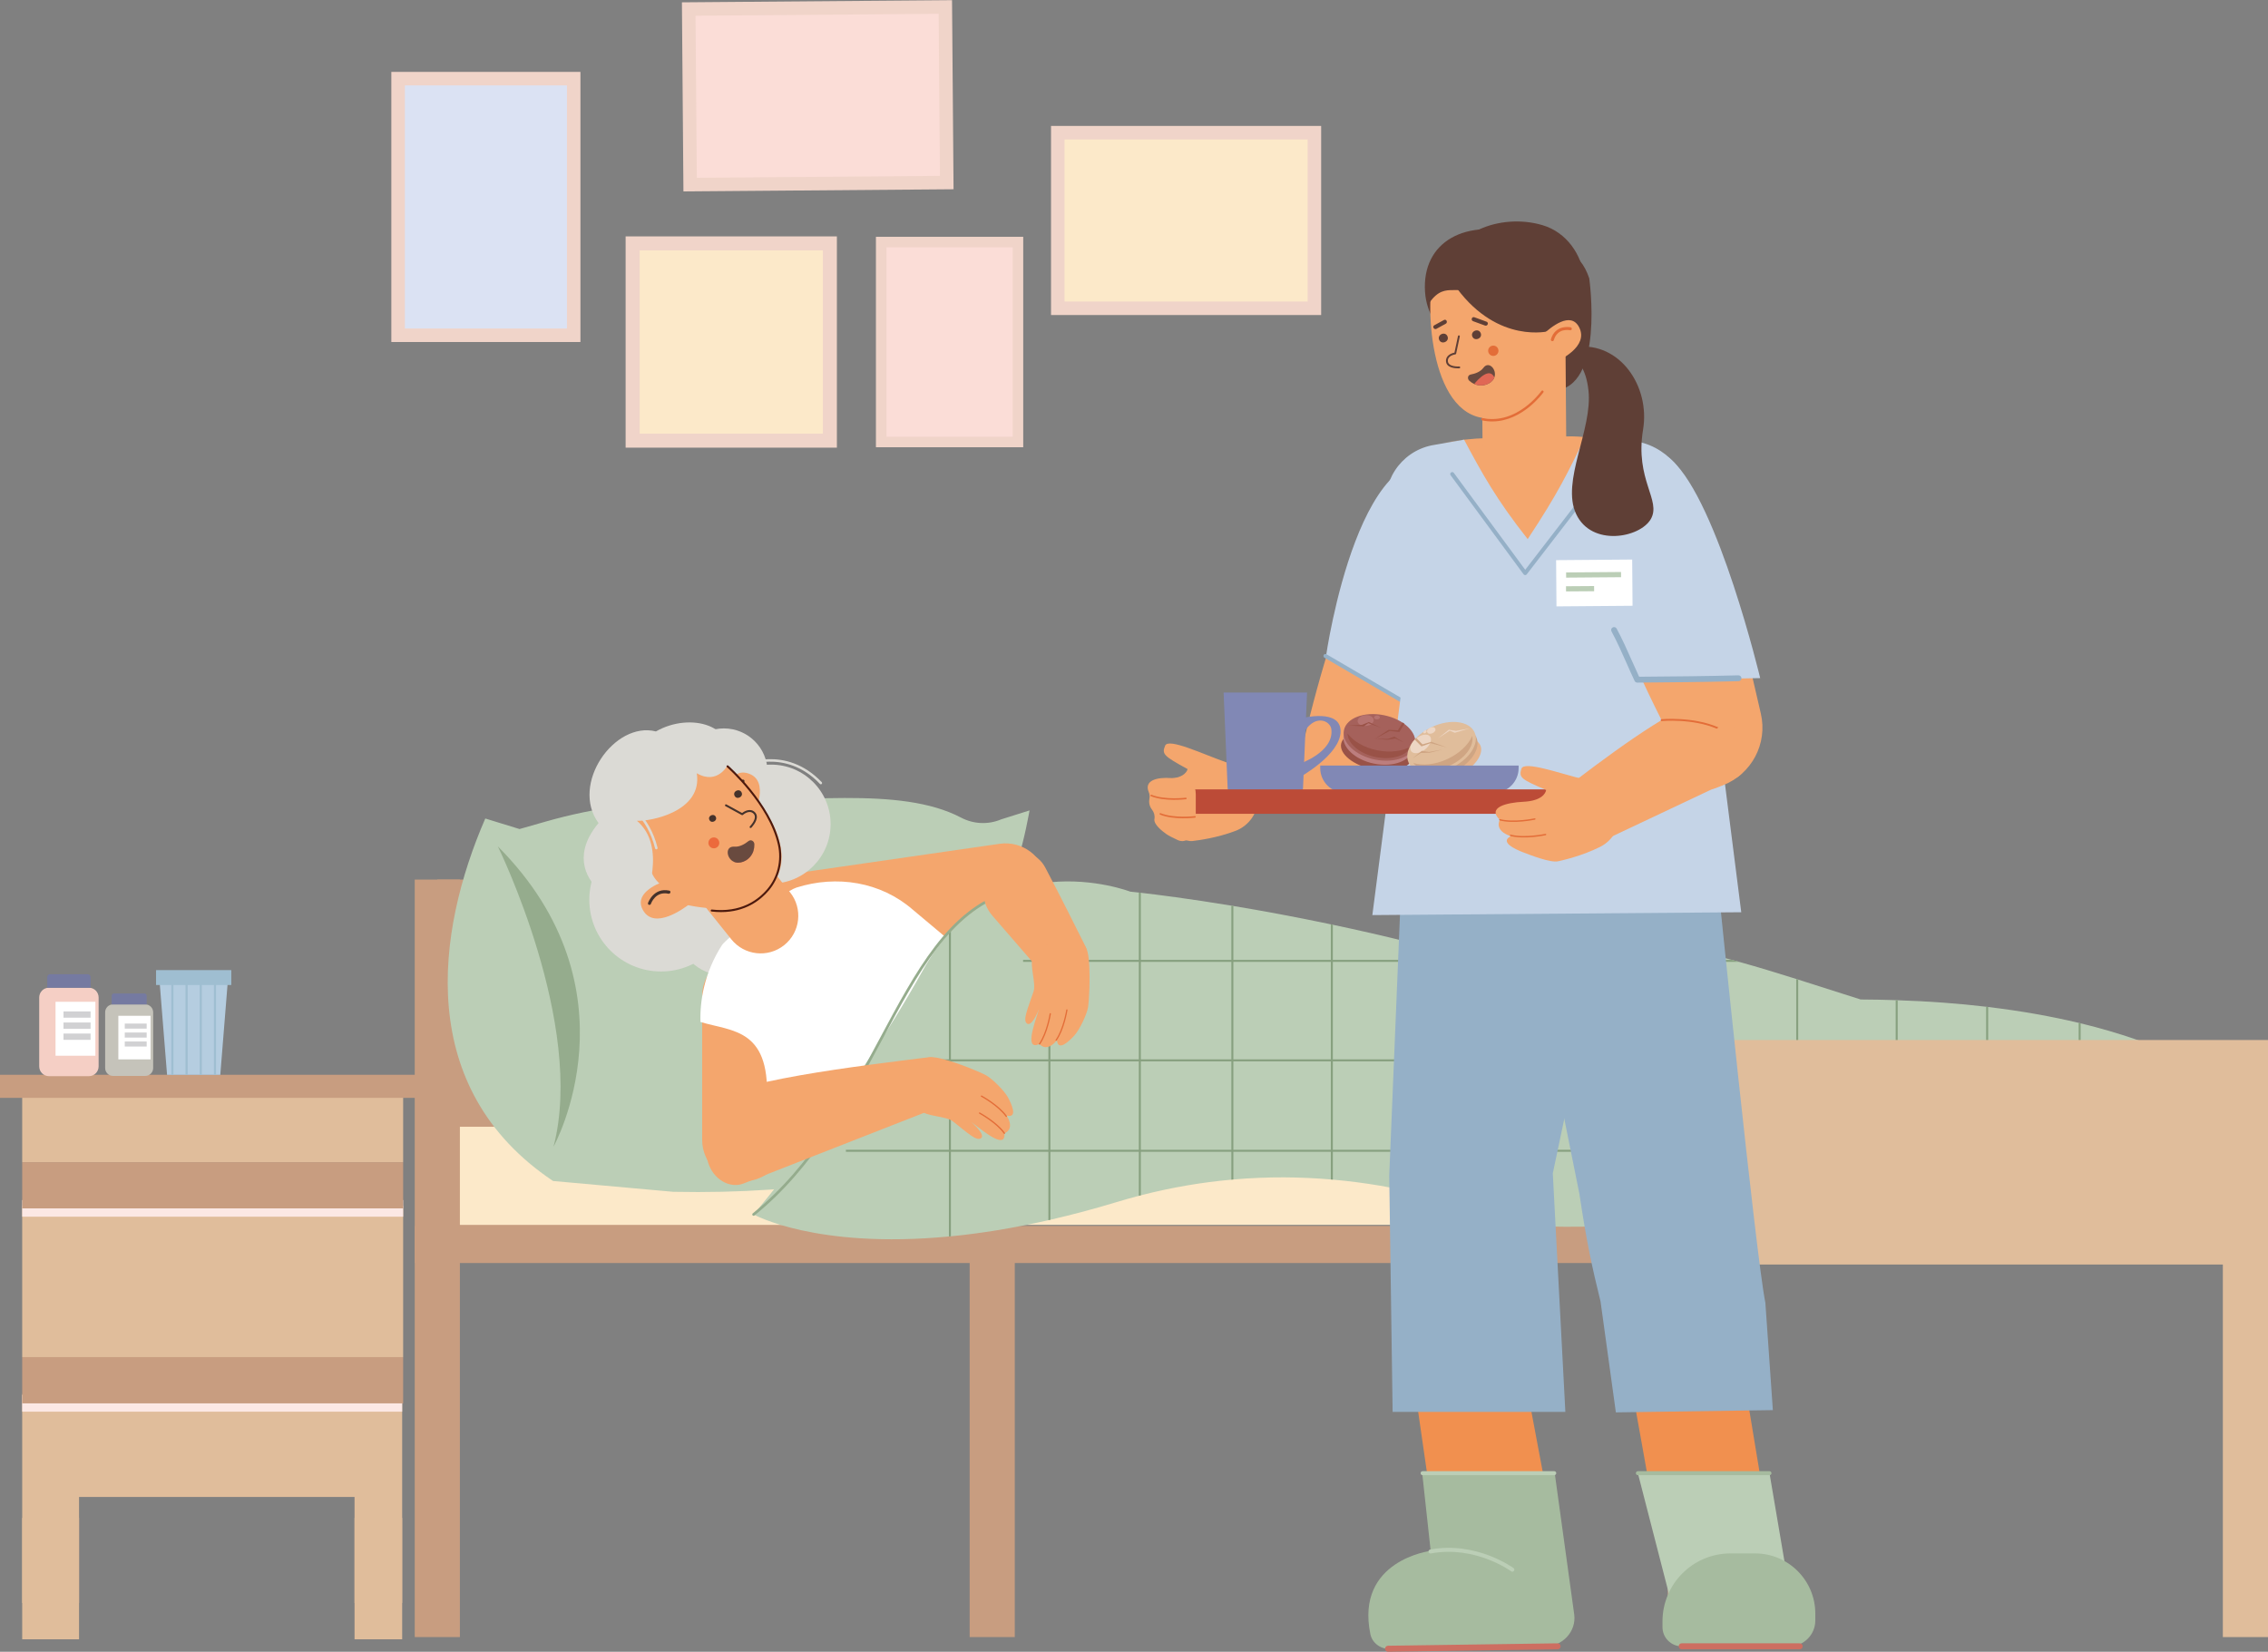 <?xml version="1.0" encoding="utf-8"?>
<!-- Generator: Adobe Illustrator 16.0.0, SVG Export Plug-In . SVG Version: 6.00 Build 0)  -->
<!DOCTYPE svg PUBLIC "-//W3C//DTD SVG 1.1//EN" "http://www.w3.org/Graphics/SVG/1.1/DTD/svg11.dtd">
<svg version="1.1" id="圖層_1" xmlns="http://www.w3.org/2000/svg" xmlns:xlink="http://www.w3.org/1999/xlink" x="0px" y="0px"
	 width="156.036px" height="113.638px" viewBox="0 0 156.036 113.638" enable-background="new 0 0 156.036 113.638"
	 xml:space="preserve">
<rect x="0" y="0" width="156.036" height="113.638" fill="#808080" stroke="none"/>
<g>
	<g>
		<g>
			<rect x="43.042" y="16.263" fill="#F0D4C9" width="14.535" height="14.535"/>
			<rect x="44.006" y="17.228" fill="#FCE9C9" width="12.606" height="12.606"/>
		</g>
		<g>
			<rect x="72.31" y="8.664" fill="#F0D4C9" width="18.584" height="13.01"/>
			<rect x="73.239" y="9.594" fill="#FCE9C9" width="16.725" height="11.151"/>
		</g>
		<g>
			<rect x="26.924" y="4.946" fill="#F0D4C9" width="13.009" height="18.584"/>
			<rect x="27.854" y="5.876" fill="#DBE2F3" width="11.15" height="16.725"/>
		</g>
		<g>
			<rect x="60.263" y="16.292" fill="#F0D4C9" width="10.134" height="14.478"/>
			<rect x="60.987" y="17.016" fill="#FBDDD7" width="8.686" height="13.029"/>
		</g>
		<g>
			
				<rect x="46.972" y="0.072" transform="matrix(-1 0.008 -0.008 -1 112.576 12.717)" fill="#F0D4C9" width="18.584" height="13.009"/>
			
				<rect x="47.901" y="1.001" transform="matrix(-1 0.008 -0.008 -1 112.576 12.717)" fill="#FBDDD7" width="16.726" height="11.15"/>
		</g>
	</g>
	<g>
		<g>
			<rect x="1.527" y="74.146" fill="#E0BD9B" width="26.209" height="5.813"/>
			<rect x="1.527" y="82.946" fill="#E0BD9B" width="26.209" height="10.424"/>
			<rect x="1.527" y="82.564" fill="#FCE8E4" width="26.209" height="1.144"/>
			<polygon fill="#E0BD9B" points="1.527,95.913 1.527,110.28 5.439,110.28 5.439,102.99 24.392,102.99 24.392,110.28 
				27.669,110.28 27.669,95.913 			"/>
			<rect x="24.392" y="104.433" fill="#E0BD9B" width="3.277" height="8.35"/>
			<rect x="1.527" y="104.433" fill="#E0BD9B" width="3.912" height="8.35"/>
			<rect x="1.527" y="79.958" fill="#C89D80" width="26.209" height="3.178"/>
			<rect y="73.944" fill="#C89D80" width="29.293" height="1.589"/>
			<rect x="1.527" y="95.978" fill="#FCE8E4" width="26.142" height="1.145"/>
			<rect x="1.527" y="93.37" fill="#C89D80" width="26.209" height="3.18"/>
		</g>
		<g>
			<g>
				<g>
					<path fill="#F5CFC5" d="M6.113,74.04H3.37c-0.371,0-0.672-0.302-0.672-0.673v-4.74c0-0.372,0.301-0.674,0.672-0.674h2.743
						c0.371,0,0.672,0.302,0.672,0.674v4.74C6.785,73.738,6.484,74.04,6.113,74.04z"/>
				</g>
				<g>
					<path fill="#757AA1" d="M6.232,67.957H3.251v-0.734c0-0.109,0.089-0.198,0.199-0.198h2.583c0.11,0,0.199,0.089,0.199,0.198
						V67.957z"/>
				</g>
				<g>
					<rect x="3.821" y="68.923" fill="#FFFFFF" width="2.742" height="3.71"/>
				</g>
				<g>
					<rect x="4.367" y="69.585" fill="#D1D1D3" width="1.865" height="0.431"/>
				</g>
				<g>
					<rect x="4.367" y="70.347" fill="#D1D1D3" width="1.865" height="0.432"/>
				</g>
				<g>
					<rect x="4.367" y="71.108" fill="#D1D1D3" width="1.865" height="0.432"/>
				</g>
			</g>
			<g>
				<path fill="#C5C3BA" d="M9.995,74.023H7.777c-0.3,0-0.543-0.243-0.543-0.544v-3.834c0-0.301,0.243-0.544,0.543-0.544h2.218
					c0.3,0,0.543,0.243,0.543,0.544v3.834C10.539,73.78,10.295,74.023,9.995,74.023z"/>
				<path fill="#757AA1" d="M10.091,69.104h-2.41v-0.594c0-0.088,0.072-0.16,0.161-0.16H9.93c0.089,0,0.161,0.072,0.161,0.16V69.104
					z"/>
				<rect x="8.142" y="69.886" fill="#FFFFFF" width="2.217" height="2.999"/>
				<rect x="8.583" y="70.421" fill="#D1D1D3" width="1.508" height="0.349"/>
				<rect x="8.583" y="71.036" fill="#D1D1D3" width="1.508" height="0.349"/>
				<rect x="8.583" y="71.653" fill="#D1D1D3" width="1.508" height="0.348"/>
			</g>
			<g>
				<g>
					<polygon fill="#B5CDE0" points="15.156,73.95 11.494,73.95 10.957,67.257 15.693,67.257 					"/>
				</g>
				<g>
					<g>
						<rect x="11.787" y="67.598" fill="#9FBED1" width="0.146" height="6.353"/>
					</g>
					<g>
						<rect x="12.763" y="67.598" fill="#9FBED1" width="0.147" height="6.353"/>
					</g>
					<g>
						<rect x="13.739" y="67.598" fill="#9FBED1" width="0.147" height="6.353"/>
					</g>
					<g>
						<rect x="14.716" y="67.598" fill="#9FBED1" width="0.147" height="6.353"/>
					</g>
				</g>
				<g>
					<rect x="10.737" y="66.743" fill="#9FBED1" width="5.176" height="1.025"/>
				</g>
			</g>
		</g>
	</g>
	<g>
		<g>
			<rect x="28.534" y="84.342" fill="#C89D80" width="125.936" height="2.554"/>
			<g>
				<g>
					<rect x="28.534" y="60.514" fill="#C89D80" width="3.105" height="52.116"/>
					<rect x="66.711" y="60.514" fill="#C89D80" width="3.105" height="52.116"/>
				</g>
				<rect x="30.087" y="60.514" fill="#C89D80" width="38.176" height="25.557"/>
			</g>
			<rect x="31.64" y="77.521" fill="#FCE9C9" width="88.881" height="6.751"/>
		</g>
		<g>
			<g>
				<path fill="#BBCEB6" d="M69.891,78.187L69.891,78.187c-6.489,2.59-14.384,4-23.58,3.808l-8.261-0.743
					c-9.517-6.38-8.052-17.142-4.663-24.939l2.357,0.724l1.806-0.515c3.355-0.957,6.833-1.424,10.323-1.383
					c7.149,0.084,14.056-1.09,18.251,1.115c0.856,0.449,1.868,0.495,2.759,0.116l1.948-0.613c0,0-0.35,2.022-0.812,3.411
					c2.77,3.666,2.267,10.356,1.43,13.382L69.891,78.187z"/>
				<path fill="#95AC8D" d="M34.25,58.23c0,0,6.039,12.268,3.83,20.663C38.081,78.894,44.084,68.106,34.25,58.23z"/>
			</g>
			<g>
				<g>
					<path fill="#F4A66D" d="M51.158,81.268L51.158,81.268c-1.574,0-2.85-1.275-2.85-2.849v-9.891c0-1.574,1.276-2.851,2.85-2.851
						l0,0c1.574,0,2.85,1.276,2.85,2.851v9.891C54.007,79.992,52.732,81.268,51.158,81.268z"/>
					<g>
						<path fill="#F4A66D" d="M71.997,60.466L71.997,60.466c0.225,1.559-0.855,3.004-2.413,3.229l-14.479,2.092
							c-1.558,0.225-3.003-0.856-3.228-2.413l0,0c-0.225-1.559,0.855-3.003,2.413-3.229l14.478-2.092
							C70.327,57.828,71.771,58.909,71.997,60.466z"/>
						<g>
							<g>
								<circle fill="#DBDAD5" cx="49.8" cy="53.122" r="3.008"/>
								<g>
									<g>
										<g>
											<g>
												<path fill="#DBDAD5" d="M56.556,53.897c0.008-0.028,0.001-0.062-0.021-0.084c-2.497-2.615-5.459-1.207-5.489-1.192
													c-0.043,0.021-0.061,0.072-0.039,0.116c0.021,0.043,0.072,0.061,0.116,0.039c0.028-0.014,2.88-1.365,5.288,1.156
													c0.033,0.035,0.088,0.036,0.123,0.004C56.543,53.925,56.551,53.911,56.556,53.897z"/>
											</g>
											<g>
												<circle fill="#DBDAD5" cx="53.051" cy="56.699" r="4.094"/>
											</g>
										</g>
										<circle fill="#DBDAD5" cx="45.478" cy="61.903" r="4.934"/>
										<circle fill="#DBDAD5" cx="49.821" cy="63.873" r="3.23"/>
									</g>
									<path fill="#FFFFFF" d="M75.335,78.236L75.335,78.236c0-3.261-1.444-6.354-3.942-8.447l-8.589-7.199
										c-2.212-1.93-5.248-2.4-8.005-1.527c-0.996,0.315-4.875,3.562-5.127,3.957c-0.596,0.93-1.012,1.93-1.248,2.951
										c-0.18,0.775-0.257,1.563-0.233,2.339c2.222,0.681,4.949,0.403,4.543,5.798l0.714,2.271
										c2.931,2.507,6.662,3.884,10.519,3.884h7.344C73.532,82.262,75.335,80.46,75.335,78.236z"/>
									<g>
										<g>
											<g>
												<path fill="#F4A66D" d="M49.82,55.098c0.098-0.71,0.479-2.339,1.732-1.86c1.367,0.523,0.444,2.631,0.123,3.274
													L49.82,55.098z"/>
											</g>
											<g>
												<g>
													<path fill="#45322B" d="M50.707,55.272c0.027-0.032,0.036-0.078,0.019-0.117c-0.367-0.832,0.404-1.297,0.437-1.317
														c0.053-0.031,0.074-0.098,0.047-0.148c-0.027-0.052-0.092-0.067-0.145-0.037c-0.01,0.006-0.981,0.593-0.536,1.604
														c0.023,0.053,0.086,0.074,0.141,0.047C50.685,55.295,50.697,55.285,50.707,55.272z"/>
												</g>
											</g>
										</g>
										<g>
											<g>
												<path fill="#F4A66D" d="M53.952,65.025L53.952,65.025c-1.115,0.894-2.743,0.714-3.637-0.401l-4.832-6.032l4.038-3.234
													l4.833,6.031C55.247,62.504,55.067,64.132,53.952,65.025z"/>
											</g>
										</g>
										<g>
											<g>
												<g>
													<path fill="#F4A66D" d="M44.523,61.343c0,0,5.975,2.902,8.618-0.502c2.643-3.403-3.733-9.145-5.534-9.802
														c-1.801-0.658-6.502,1.498-6.209,6.113C41.565,59.78,44.523,61.343,44.523,61.343z"/>
												</g>
											</g>
										</g>
										<g>
											<path fill="#E06755" d="M50.529,59.308c0.022,0.009,0.045,0.017,0.069,0.021c0.432,0.113,1.061-0.184,1.248-0.82
												C51.407,58.498,50.182,58.537,50.529,59.308z"/>
										</g>
										<g>
											<path fill="#694A3F" d="M50.529,59.308c0.022,0.009,0.045,0.017,0.069,0.021c0.432,0.113,1.061-0.184,1.248-0.82
												c0.039-0.126,0.058-0.266,0.056-0.416c-0.003-0.225-0.236-0.365-0.41-0.225c-0.25,0.201-0.605,0.411-0.972,0.383
												C49.863,58.198,49.963,59.094,50.529,59.308z"/>
										</g>
										<g>
											<path fill="#45322B" d="M51.745,56.886c0.149-0.172,0.521-0.661,0.2-0.996c-0.29-0.302-0.688-0.116-0.888,0.045
												l-1.078-0.589c-0.033-0.018-0.075-0.006-0.092,0.027s-0.006,0.074,0.027,0.092l1.119,0.611
												c0.025,0.014,0.057,0.01,0.078-0.01c0.018-0.016,0.441-0.39,0.736-0.082s-0.248,0.861-0.254,0.867
												c-0.026,0.026-0.026,0.069,0,0.097c0.026,0.025,0.069,0.025,0.096-0.001C51.693,56.942,51.714,56.921,51.745,56.886z"/>
										</g>
										<g>
											<g>
												<g>
													<path fill="#45322B" d="M50.541,54.755c0.155,0.303,0.632,0.057,0.476-0.245C50.863,54.21,50.38,54.443,50.541,54.755z
														"/>
												</g>
											</g>
										</g>
										<g>
											<g>
												<g>
													<path fill="#45322B" d="M48.81,56.418c0.142,0.274,0.575,0.052,0.433-0.224C49.103,55.923,48.664,56.134,48.81,56.418z
														"/>
												</g>
											</g>
										</g>
										<g>
											<circle fill="#EC6A3C" cx="49.112" cy="57.989" r="0.375"/>
										</g>
										<g>
											<g>
												<g>
													<path fill="#DBDAD5" d="M50.089,52.598c0,0-0.707,1.441-2.151,0.601c0.417,2.648-3.22,3.322-4.118,3.271
														c2.106,1.785,0.558,5.424,0.558,5.424c-0.665,1.466-6.54-1.28-3.199-5.266c-1.96-2.668,1.087-7.032,3.948-6.306
														C47.506,48.963,50.778,49.893,50.089,52.598z"/>
												</g>
											</g>
											<g>
												<g>
													<path fill="#DBDAD5" d="M45.238,58.371c0.004-0.014,0.004-0.029,0.001-0.044c-0.55-2.247-2.134-3.258-2.446-3.438
														c-0.042-0.023-0.097-0.012-0.121,0.03c-0.024,0.041-0.013,0.093,0.028,0.117c0,0,0.006,0.003,0.006,0.003
														c0.301,0.174,1.831,1.15,2.364,3.329c0.012,0.046,0.058,0.074,0.105,0.063C45.207,58.424,45.229,58.4,45.238,58.371z"
														/>
												</g>
											</g>
										</g>
										<g>
											<path fill="#4C190D" d="M49.604,62.751c-0.206,0-0.422-0.012-0.647-0.038c-0.038-0.005-0.064-0.038-0.06-0.076
												s0.038-0.065,0.075-0.061c1.983,0.229,3.177-0.646,3.829-1.42c0.69-0.82,0.961-1.951,0.724-3.025
												c-0.617-2.801-3.488-5.331-3.517-5.356c-0.029-0.025-0.031-0.068-0.006-0.098c0.025-0.028,0.068-0.031,0.097-0.007
												c0.03,0.025,2.934,2.586,3.561,5.432c0.246,1.116-0.036,2.291-0.753,3.143C52.307,61.956,51.265,62.751,49.604,62.751z"
												/>
										</g>
										<g>
											<path fill="#DBDAD5" d="M44.744,59.684c0,0,0.033,0.883,1.304,1.593c-0.663,0.428-0.804,0.864-0.804,0.864l-1.607-0.896
												L44.744,59.684z"/>
										</g>
										<g>
											<g>
												<path fill="#F4A66D" d="M45.752,60.613c-0.676,0.236-2.198,0.934-1.479,2.067c0.785,1.234,2.666-0.089,3.233-0.531
													L45.752,60.613z"/>
											</g>
											<g>
												<g>
													<path fill="#45322B" d="M46.1,61.447c-0.026,0.033-0.069,0.05-0.11,0.041c-0.889-0.194-1.192,0.654-1.205,0.69
														c-0.02,0.058-0.081,0.091-0.137,0.075c-0.056-0.017-0.084-0.076-0.064-0.133c0.004-0.012,0.386-1.081,1.465-0.845
														c0.057,0.012,0.089,0.069,0.073,0.128C46.117,61.421,46.11,61.436,46.1,61.447z"/>
												</g>
											</g>
										</g>
									</g>
								</g>
							</g>
						</g>
					</g>
				</g>
				<g>
					<g>
						<g>
							<path fill="#BBCEB6" d="M155.917,76.857l-5.69,2.247l-0.235,0.094l-0.113,0.044l-0.024,0.009l-6.707,2.65l-0.138,0.054
								l-1.512,0.598c0,0-1.844,0.144-4.714,0.348c-0.045,0.004-0.091,0.007-0.137,0.01c-1.727,0.124-3.814,0.27-6.086,0.421
								c-0.045,0.003-0.091,0.008-0.137,0.01c-2.125,0.14-4.406,0.285-6.708,0.422c-0.046,0.002-0.091,0.006-0.137,0.008
								c-2.098,0.123-4.208,0.239-6.227,0.337c-0.045,0.003-0.092,0.005-0.137,0.007c-2.186,0.104-4.259,0.188-6.085,0.237
								c-0.047,0.002-0.092,0.003-0.137,0.004c-3.387,0.088-5.896,0.054-6.647-0.187c-0.019-0.007-0.04-0.012-0.061-0.02
								c-0.044-0.015-0.089-0.029-0.137-0.045c-1.213-0.404-3.358-1.222-6.227-1.916c-0.045-0.012-0.091-0.022-0.137-0.034
								c-1.772-0.423-3.816-0.798-6.085-0.997c-0.046-0.004-0.091-0.008-0.138-0.012c-2.065-0.177-4.312-0.206-6.707,0.001
								c-0.045,0.004-0.09,0.008-0.137,0.013c-1.983,0.179-4.065,0.521-6.228,1.076c-0.045,0.014-0.09,0.023-0.138,0.036
								c-0.489,0.129-0.982,0.266-1.479,0.417c-1.618,0.491-3.153,0.896-4.605,1.229c-0.045,0.011-0.092,0.021-0.137,0.031
								c-2.473,0.562-4.707,0.913-6.708,1.109c-0.045,0.004-0.092,0.008-0.137,0.012c-9.201,0.873-13.437-1.518-13.437-1.518
								s6.674-7.849,11.656-16.816c0.547-0.987,1.147-1.821,1.781-2.524c0.045-0.051,0.09-0.102,0.137-0.151
								c2.097-2.252,4.547-3.115,6.708-3.35c0.045-0.006,0.092-0.01,0.137-0.014c3.051-0.295,5.495,0.648,5.495,0.648
								s0.203,0.019,0.589,0.063c0.044,0.004,0.089,0.01,0.138,0.015c1.069,0.123,3.263,0.396,6.228,0.885
								c0.045,0.009,0.09,0.016,0.137,0.023c1.944,0.322,4.213,0.738,6.707,1.262c0.045,0.009,0.092,0.02,0.138,0.03
								c1.702,0.358,3.509,0.77,5.388,1.236c0.235-0.014,0.467-0.027,0.697-0.04c0.046-0.003,0.092-0.005,0.137-0.008
								c2.342-0.131,4.394-0.219,6.227-0.262c0.045-0.001,0.092-0.001,0.137-0.003c2.615-0.057,4.779-0.02,6.708,0.114
								c0.045,0.003,0.092,0.007,0.137,0.01c2.234,0.162,4.152,0.457,6.085,0.894c0.045,0.01,0.092,0.02,0.137,0.031
								c0.589,0.134,1.182,0.281,1.785,0.441c0.167,0.045,0.335,0.091,0.504,0.138c1.23,0.339,2.515,0.731,3.938,1.178
								c0.046,0.016,0.092,0.029,0.137,0.044c1.3,0.409,2.712,0.865,4.296,1.368c0.826,0.004,1.63,0.02,2.412,0.046
								c0.046,0,0.092,0.001,0.137,0.005c2.202,0.073,4.226,0.229,6.086,0.448c0.046,0.005,0.092,0.011,0.137,0.017
								c2.327,0.279,4.395,0.656,6.226,1.092c0.046,0.012,0.092,0.022,0.138,0.033c2.74,0.663,4.949,1.463,6.707,2.268
								c0.046,0.02,0.092,0.041,0.137,0.061c0.104,0.051,0.209,0.101,0.311,0.149c0.096,0.045,0.19,0.092,0.282,0.138
								C154.537,74.971,155.917,76.857,155.917,76.857z"/>
							<g>
								<g>
									<g>
										<path fill="#87A07F" d="M119.136,66.037c0.167,0.045,0.335,0.091,0.504,0.138H70.388v-0.138H119.136z"/>
									</g>
									<g>
										<path fill="#87A07F" d="M150.303,72.883c0.096,0.045,0.19,0.092,0.282,0.138H64.827v-0.138H150.303z"/>
									</g>
									<g>
										<rect x="58.198" y="79.104" fill="#87A07F" width="93.462" height="0.138"/>
									</g>
								</g>
								<g>
									<g>
										<g>
											<path fill="#87A07F" d="M65.421,64.061v20.998c-0.045,0.004-0.092,0.008-0.137,0.012V64.212
												C65.329,64.161,65.375,64.11,65.421,64.061z"/>
										</g>
										<g>
											<path fill="#87A07F" d="M72.266,60.697v23.221c-0.045,0.011-0.092,0.021-0.137,0.031V60.711
												C72.174,60.705,72.221,60.701,72.266,60.697z"/>
										</g>
										<g>
											<path fill="#87A07F" d="M78.488,61.423v20.813c-0.045,0.014-0.09,0.023-0.138,0.036V61.408
												C78.395,61.412,78.44,61.418,78.488,61.423z"/>
										</g>
									</g>
									<g>
										<g>
											<path fill="#87A07F" d="M84.854,62.331v18.815c-0.045,0.004-0.09,0.008-0.137,0.013V62.308
												C84.761,62.316,84.807,62.323,84.854,62.331z"/>
										</g>
										<g>
											<path fill="#87A07F" d="M91.698,63.623v17.534c-0.046-0.004-0.091-0.008-0.138-0.012V63.593
												C91.606,63.602,91.652,63.612,91.698,63.623z"/>
										</g>
										<g>
											<path fill="#87A07F" d="M97.92,64.812v17.377c-0.045-0.012-0.091-0.022-0.137-0.034V64.819
												C97.83,64.816,97.875,64.814,97.92,64.812z"/>
										</g>
									</g>
									<g>
										<g>
											<path fill="#87A07F" d="M104.284,64.547v19.603c-0.044-0.015-0.089-0.029-0.137-0.045V64.55
												C104.192,64.549,104.239,64.549,104.284,64.547z"/>
										</g>
										<g>
											<path fill="#87A07F" d="M111.129,64.671v19.681c-0.047,0.002-0.092,0.003-0.137,0.004V64.661
												C111.037,64.664,111.084,64.668,111.129,64.671z"/>
										</g>
										<g>
											<path fill="#87A07F" d="M117.351,65.596v18.512c-0.045,0.003-0.092,0.005-0.137,0.007v-18.55
												C117.259,65.574,117.306,65.584,117.351,65.596z"/>
										</g>
									</g>
									<g>
										<g>
											<path fill="#87A07F" d="M123.578,67.353c0.046,0.016,0.092,0.029,0.137,0.044v16.366
												c-0.046,0.002-0.091,0.006-0.137,0.008V67.353z"/>
										</g>
										<g>
											<path fill="#87A07F" d="M130.422,68.811c0.046,0,0.092,0.001,0.137,0.005v14.516c-0.045,0.003-0.091,0.008-0.137,0.01
												V68.811z"/>
										</g>
										<g>
											<path fill="#87A07F" d="M136.646,69.264c0.046,0.005,0.092,0.011,0.137,0.017V82.9c-0.045,0.004-0.091,0.007-0.137,0.01
												V69.264z"/>
										</g>
									</g>
									<g>
										<g>
											<path fill="#87A07F" d="M143.009,70.372c0.046,0.012,0.092,0.022,0.138,0.033v11.496l-0.138,0.054V70.372z"/>
										</g>
										<g>
											<path fill="#87A07F" d="M149.854,72.673c0.046,0.02,0.092,0.041,0.137,0.061v6.509h-0.113l-0.024,0.009V72.673z"/>
										</g>
									</g>
								</g>
							</g>
						</g>
						<g>
							<path fill="#95AC8D" d="M51.848,83.645c-0.027,0-0.054-0.012-0.072-0.035c-0.033-0.039-0.026-0.098,0.013-0.13
								c4.066-3.292,6.535-7.912,8.713-11.987c2.541-4.754,4.734-8.859,8.748-10.175c0.049-0.017,0.101,0.011,0.117,0.059
								c0.016,0.048-0.011,0.101-0.06,0.116c-3.942,1.294-6.12,5.368-8.642,10.087c-2.187,4.092-4.665,8.729-8.761,12.044
								C51.889,83.637,51.868,83.645,51.848,83.645z"/>
						</g>
					</g>
					<g>
						<g>
							<g>
								<path fill="#F4A66D" d="M74.694,65.14c-0.671-1.332-1.678-3.37-2.78-5.453c-0.565-1.068-1.855-1.376-2.819-0.857
									c-0.268,0.144-0.51,0.352-0.705,0.626l-0.268,0.377c-0.686,0.964-0.623,2.271,0.151,3.164l3.286,3.793
									c0.519,0.599,1.413,0.662,1.995,0.141l0.972-0.872C74.782,65.829,74.851,65.452,74.694,65.14z"/>
							</g>
							<g>
								<g>
									<path fill="#F4A66D" d="M73.493,64.562c0,0-1.514,0.014-2.412,1.32c-0.293,0.429,0.222,1.752,0.025,2.337
										c-0.404,1.199-0.752,1.961-0.458,2.193c0.418,0.332,1.002-1.482,0.799-0.862c-0.342,1.041-0.938,2.742,0.068,2.277
										c0,0,0.474,0.629,1.201-0.26c0.078,0.818,0.875,0.037,1.218-0.348c0.344-0.384,0.85-1.442,0.927-1.938
										c0.061-0.395,0.164-1.969,0.051-3.223c-0.084-0.934-0.296-1.21-1.189-1.451C73.58,64.571,73.493,64.562,73.493,64.562z"/>
								</g>
								<g>
									<path fill="#E36D38" d="M71.55,71.854C71.55,71.854,71.55,71.854,71.55,71.854c0.536-0.758,0.741-2.044,0.75-2.099
										c0.004-0.024-0.012-0.047-0.035-0.052c-0.023-0.004-0.046,0.013-0.05,0.037c-0.002,0.013-0.211,1.319-0.733,2.061
										c-0.014,0.019-0.01,0.047,0.01,0.062C71.51,71.877,71.536,71.873,71.55,71.854z"/>
								</g>
								<g>
									<path fill="#E36D38" d="M72.694,71.589C72.694,71.589,72.694,71.589,72.694,71.589c0.535-0.758,0.741-2.043,0.75-2.099
										c0.003-0.023-0.012-0.046-0.036-0.05c-0.023-0.005-0.045,0.012-0.049,0.035c-0.002,0.013-0.211,1.32-0.733,2.062
										c-0.014,0.02-0.009,0.046,0.01,0.061C72.654,71.611,72.68,71.608,72.694,71.589z"/>
								</g>
							</g>
						</g>
						<g>
							<g>
								<path fill="#F4A66D" d="M64.669,73.207c-0.13-0.318-0.462-0.509-0.808-0.465c-4.143,0.525-14.386,1.683-15.241,3.342
									c-0.547,1.061-0.283,2.63,0.098,3.896c0.344,1.145,1.479,1.82,2.439,1.443l13.211-5.175c0.738-0.29,1.097-1.111,0.799-1.834
									L64.669,73.207z"/>
							</g>
							<g>
								<g>
									<path fill="#F4A66D" d="M62.915,73.682c0,0-0.494,1.432,0.439,2.713c0.305,0.42,1.725,0.377,2.209,0.756
										c0.996,0.782,1.597,1.364,1.916,1.165c0.453-0.283-1.063-1.439-0.546-1.041c0.867,0.67,2.272,1.8,2.17,0.697
										c0,0,0.75-0.238,0.156-1.22c0.798,0.199,0.327-0.813,0.08-1.264c-0.248-0.452-1.077-1.284-1.519-1.521
										c-0.351-0.188-1.801-0.813-3.019-1.123c-0.909-0.233-1.239-0.127-1.765,0.636C62.952,73.602,62.915,73.682,62.915,73.682z"
										/>
								</g>
								<g>
									<path fill="#E36D38" d="M69.14,77.947C69.139,77.947,69.139,77.946,69.14,77.947c-0.536-0.758-1.68-1.381-1.728-1.407
										c-0.021-0.012-0.048-0.004-0.06,0.017c-0.012,0.021-0.004,0.047,0.017,0.058c0.012,0.007,1.174,0.642,1.697,1.381
										c0.014,0.02,0.042,0.025,0.061,0.012S69.152,77.968,69.14,77.947z"/>
								</g>
								<g>
									<path fill="#E36D38" d="M69.272,76.78C69.272,76.78,69.271,76.779,69.272,76.78c-0.537-0.757-1.68-1.381-1.729-1.407
										c-0.021-0.011-0.048-0.004-0.06,0.017c-0.012,0.021-0.004,0.047,0.017,0.059c0.012,0.006,1.174,0.641,1.698,1.381
										c0.014,0.02,0.041,0.023,0.061,0.01C69.28,76.826,69.285,76.8,69.272,76.78z"/>
								</g>
							</g>
						</g>
					</g>
				</g>
			</g>
		</g>
		<g>
			<g>
				<rect x="114.754" y="73.645" fill="#E0BD9B" width="3.105" height="38.985"/>
				<rect x="152.93" y="73.645" fill="#E0BD9B" width="3.106" height="38.985"/>
			</g>
			<rect x="114.754" y="71.552" fill="#E0BD9B" width="41.282" height="15.446"/>
		</g>
	</g>
	<g>
		<g>
			<g>
				<path fill="#F4A66D" d="M89.001,54.215c0,0,4.058-21.528,10.071-21.116c3.665,0.251,3.443,4.107,2.711,7.084
					c-0.406,1.649-1.032,3.235-1.836,4.728l-4.236,7.868c-1.007,1.87-3.224,2.711-5.222,1.98L89.001,54.215z"/>
			</g>
			<g>
				<path fill="#C5D4E7" d="M91.229,45.14l7.212,4.204c0,0,7.512-13.643,1.717-17.066C93.617,28.415,91.229,45.14,91.229,45.14z"/>
			</g>
			<g>
				<path fill="#95B0C7" d="M98.422,49.496c-0.024,0-0.048-0.006-0.069-0.019l-7.234-4.229c-0.066-0.038-0.088-0.122-0.049-0.188
					c0.038-0.066,0.122-0.088,0.188-0.05l7.108,4.155l2.454-4.874l-1.217-3.4c-0.026-0.071,0.011-0.149,0.083-0.175
					c0.071-0.025,0.15,0.012,0.175,0.082l1.237,3.455c0.013,0.036,0.01,0.075-0.006,0.108l-2.547,5.058
					c-0.018,0.034-0.047,0.06-0.084,0.07C98.448,49.494,98.436,49.496,98.422,49.496z"/>
			</g>
		</g>
		<g>
			<g>
				<g>
					<g>
						<path fill="#F1904F" d="M118.674,86.784h-7.989c1.24,6.722,3.564,19.753,3.576,19.906l0.963,3.653
							c0.41,1.555,1.777,2.577,3.256,2.426c1.09-0.11,2.169-0.363,2.536-0.625c0.882-0.629,1.432-1.7,1.361-2.879
							C122.367,109.098,119.884,94.338,118.674,86.784z"/>
					</g>
				</g>
			</g>
			<g>
				<path fill="#BBCEB6" d="M112.683,101.355l2.639,10.246c0.253,0.979,1.136,1.663,2.146,1.663h4.226
					c1.042,0,1.854-0.906,1.738-1.941l-1.692-9.968H112.683z"/>
			</g>
			<g>
				<path fill="#A6BB9F" d="M123.114,113.265h-7.416c-0.73,0-1.321-0.591-1.321-1.321v-0.388c0-2.586,2.096-4.682,4.682-4.682h1.691
					c2.287,0,4.141,1.854,4.141,4.141v0.474C124.891,112.47,124.096,113.265,123.114,113.265z"/>
			</g>
			<g>
				<path fill="#CD6E61" d="M123.817,113.471h-8.119c-0.113,0-0.206-0.092-0.206-0.206s0.093-0.206,0.206-0.206h8.119
					c0.113,0,0.206,0.092,0.206,0.206S123.93,113.471,123.817,113.471z"/>
			</g>
			<g>
				<g>
					<g>
						<path fill="#F1904F" d="M107.565,108.724c0,0-1.28-6.629-2.495-13.14c-0.384-2.056-0.342-5.231-0.062-8.8h-8.845
							c0.066,0.851,0.16,1.701,0.283,2.55c1.045,7.283,2.56,17.733,2.56,17.733l-2.969,1.337c-1.316,0.593-1.911,2.077-1.283,3.313
							c0.451,0.887,1.394,1.404,2.375,1.403l7.188-0.023c1.86-0.006,3.41-1.407,3.419-3.156c0.001-0.188-0.015-0.373-0.047-0.553
							L107.565,108.724z"/>
					</g>
				</g>
				<g>
					<g>
						<path fill="#A6BB9F" d="M106.964,101.355h-9.117l0.582,5.343c0,0-5.193,0.638-4.149,5.729c0.123,0.602,0.689,1.031,1.34,1.021
							l10.634-0.152c1.253-0.019,2.211-1.059,2.05-2.228L106.964,101.355z"/>
					</g>
				</g>
				<g>
					<path fill="#CD6E61" d="M95.495,113.638c-0.113,0-0.205-0.091-0.207-0.202c-0.001-0.114,0.09-0.208,0.204-0.21l11.667-0.167
						c0.001,0,0.002,0,0.003,0c0.113,0,0.205,0.09,0.207,0.204c0.002,0.114-0.089,0.206-0.203,0.208l-11.667,0.167
						C95.497,113.638,95.496,113.638,95.495,113.638z"/>
				</g>
			</g>
			<g>
				<polygon fill="#95B0C7" points="111.031,60.788 96.406,60.788 95.578,80.889 95.811,97.136 107.695,97.136 106.831,80.728 				
					"/>
			</g>
			<g>
				<path fill="#95B0C7" d="M118.225,61.057l-9.571-0.269h-4.292l4.297,21.337c0.514,3.436,0.891,5.118,1.457,7.419l1.054,7.627
					l10.801-0.155l-0.516-7.388C120.793,86.367,118.225,61.057,118.225,61.057z"/>
			</g>
			<g>
				<path fill="#A6BB9F" d="M121.739,101.492h-9.056c-0.076,0-0.137-0.062-0.137-0.137c0-0.076,0.061-0.138,0.137-0.138h9.056
					c0.076,0,0.137,0.062,0.137,0.138C121.876,101.431,121.815,101.492,121.739,101.492z"/>
			</g>
			<g>
				<path fill="#BBCEB6" d="M106.93,101.492h-9.056c-0.076,0-0.138-0.062-0.138-0.137c0-0.076,0.062-0.138,0.138-0.138h9.056
					c0.076,0,0.138,0.062,0.138,0.138C107.067,101.431,107.005,101.492,106.93,101.492z"/>
			</g>
			<g>
				<path fill="#BBCEB6" d="M104.047,108.132c-0.028,0-0.057-0.009-0.082-0.027c-0.024-0.019-2.466-1.799-5.524-1.227
					c-0.074,0.015-0.146-0.036-0.16-0.11s0.035-0.146,0.11-0.16c3.179-0.595,5.713,1.259,5.738,1.276
					c0.061,0.045,0.074,0.132,0.028,0.192C104.13,108.112,104.089,108.132,104.047,108.132z"/>
			</g>
		</g>
		<g>
			<path fill="#F4A66D" d="M109.233,30.078c-1.153,2.388-1.296,7.622-4.126,7.645c-2.768,0.021-3.274-5.167-4.491-7.452
				l-1.347,0.214c0.999-0.204,2.015-0.318,3.035-0.342l4.172-0.101c0.208-0.005,0.417-0.008,0.625-0.01
				C108.331,30.02,108.002,30,109.233,30.078z"/>
		</g>
		<g>
			<g>
				<g>
					<path fill="#F4A66D" d="M86.527,54.631c0,0-0.477-1.596-2.116-2.167c-1.639-0.569-4.024-1.723-4.252-1.16
						c-0.228,0.563-0.14,0.691,1.546,1.608c-0.058,0.257-0.43,0.714-1.62,0.653c-0.005,0-0.01-0.001-0.015-0.001v3.627
						c0.603,0.296,1.529,0.722,1.968,0.671c0.43-0.05,1.679-0.214,2.952-0.693c0.951-0.359,1.584-1.274,1.558-2.29
						C86.545,54.722,86.527,54.631,86.527,54.631z"/>
				</g>
			</g>
			<g>
				<g>
					<path fill="#E36D38" d="M80.733,54.772c-0.006,0.001-0.279,0.03-0.662,0.037v0.095c0.376-0.006,0.647-0.035,0.673-0.037
						c0.026-0.004,0.045-0.026,0.042-0.054C80.783,54.788,80.76,54.77,80.733,54.772z"/>
				</g>
			</g>
			<g>
				<g>
					<path fill="#E36D38" d="M81.36,55.905c-0.009,0-0.612,0.066-1.289,0.02v0.097c0.67,0.045,1.262-0.019,1.3-0.022
						c0.025-0.003,0.045-0.026,0.041-0.053C81.41,55.921,81.386,55.901,81.36,55.905z"/>
				</g>
			</g>
		</g>
		<g>
			<path fill="#C5D4E7" d="M116.248,34.819l3.548,27.943l-25.38,0.196l2.366-18.245c0.006-2.162-0.229-4.317-0.703-6.426
				l-0.649-2.894c-0.485-2.168,0.903-4.313,3.079-4.755l2.218-0.388c1.217,2.284,2.218,4.112,4.376,6.839
				c2.111-3.188,2.798-4.638,3.952-7.025c2.011,0.137,1.774,0.129,3.249,0.27C114.512,30.544,116.458,32.612,116.248,34.819z"/>
		</g>
		<g>
			<path fill="#F4A66D" d="M121.144,49.094l-2.017-8.706c-0.382-1.65-0.959-3.255-1.745-4.762c-0.002-0.004-0.003-0.006-0.005-0.009
				c-0.268-0.513-0.804-0.831-1.383-0.826l-2.482,0.019c-2.319,0.018-4.005,2.225-3.396,4.462
				c1.469,5.396,5.058,12.022,6.411,14.416c0.298,0.527,0.939,0.758,1.504,0.536l0.5-0.194
				C120.514,53.257,121.623,51.162,121.144,49.094z"/>
		</g>
		<g>
			<g>
				<path fill="#C5D4E7" d="M112.694,46.808c-0.003-0.422-5.793-8.939-2.276-14.153c0.974-1.444,3.329-2.166,4.612-0.988
					c3.191,2.93,6.069,14.986,6.069,14.986L112.694,46.808z"/>
			</g>
		</g>
		<g>
			<path fill="#95B0C7" d="M112.642,46.964c-0.078,0-0.149-0.046-0.182-0.116c-0.192-0.408-0.375-0.82-0.552-1.22
				c-0.324-0.73-0.656-1.479-1.039-2.19c-0.025-0.047-0.031-0.101-0.016-0.153c0.016-0.051,0.051-0.094,0.098-0.119
				c0.097-0.053,0.22-0.016,0.272,0.082c0.39,0.723,0.725,1.477,1.048,2.206c0.153,0.344,0.323,0.729,0.499,1.105
				c2.23-0.018,4.532-0.035,6.833-0.096c0.119,0.003,0.204,0.087,0.207,0.195c0.003,0.11-0.084,0.204-0.196,0.207
				c-2.33,0.062-4.684,0.08-6.96,0.099C112.653,46.964,112.643,46.964,112.642,46.964C112.643,46.964,112.642,46.964,112.642,46.964
				z M111.11,43.308C111.11,43.308,111.11,43.308,111.11,43.308C111.11,43.308,111.11,43.308,111.11,43.308z"/>
		</g>
		<g>
			<path fill="#95B0C7" d="M104.931,39.567c0,0-0.001,0-0.001,0c-0.043-0.001-0.084-0.021-0.109-0.056L99.8,32.696
				c-0.045-0.061-0.033-0.147,0.029-0.191c0.061-0.045,0.147-0.032,0.192,0.028l4.913,6.668l3.418-4.437
				c0.046-0.06,0.133-0.071,0.193-0.024c0.061,0.046,0.071,0.132,0.025,0.193l-3.53,4.58
				C105.014,39.548,104.974,39.567,104.931,39.567z"/>
		</g>
		<g>
			<g>
				
					<rect x="107.054" y="38.555" transform="matrix(1 -0.008 0.008 1 -0.304 0.84)" fill="#FFFFFF" width="5.234" height="3.181"/>
			</g>
			<g>
				<g>
					
						<rect x="107.734" y="39.394" transform="matrix(1 -0.008 0.008 1 -0.303 0.851)" fill="#BBCEB6" width="3.779" height="0.358"/>
				</g>
				<g>
					
						<rect x="107.741" y="40.317" transform="matrix(1 -0.007 0.007 1 -0.284 0.77)" fill="#BBCEB6" width="1.933" height="0.357"/>
				</g>
			</g>
		</g>
		<g>
			<g>
				<path fill="#8188B5" d="M89.62,50.536c0,0,0.499-1.036,1.299-0.96c0.366,0.035,0.647,0.303,0.68,0.62
					c0.164,1.569-2.223,2.367-2.223,2.367v0.936c0,0,2.836-1.557,2.856-3.169c0.021-1.611-2.652-0.921-2.652-0.921L89.62,50.536z"/>
			</g>
			<g>
				<path fill="#8188B5" d="M85.002,54.724h4.104c0.29,0,0.529-0.229,0.541-0.519l0.277-6.556h-5.741l0.277,6.556
					C84.474,54.494,84.712,54.724,85.002,54.724z"/>
			</g>
		</g>
		<g>
			<g>
				<g>
					<g>
						<g>
							
								<ellipse transform="matrix(0.98 0.198 -0.198 0.98 12.1 -17.729)" fill="#995247" cx="94.742" cy="51.667" rx="2.497" ry="1.294"/>
						</g>
						<g>
							
								<ellipse transform="matrix(0.98 0.198 -0.198 0.98 12.005 -17.785)" fill="#BC7E7E" cx="94.837" cy="51.072" rx="2.439" ry="1.524"/>
						</g>
					</g>
					<g>
						<g>
							<g>
								
									<ellipse transform="matrix(0.98 0.198 -0.198 0.98 11.923 -17.788)" fill="#A5615B" cx="94.93" cy="50.738" rx="2.496" ry="1.556"/>
							</g>
							<g>
								<path fill="#995247" d="M97.085,51.344c-0.286,0.641-1.313,0.969-2.428,0.744s-1.934-0.928-1.949-1.628
									c0.391,0.532,1.136,0.978,2.043,1.161S96.519,51.682,97.085,51.344z"/>
							</g>
						</g>
						<g>
							<g>
								
									<ellipse transform="matrix(0.995 -0.096 0.096 0.995 -4.326 9.249)" fill="#B57370" cx="93.99" cy="49.597" rx="0.555" ry="0.369"/>
							</g>
							<g>
								
									<ellipse transform="matrix(0.999 -0.049 0.049 0.999 -2.308 4.708)" fill="#B57370" cx="94.719" cy="49.342" rx="0.199" ry="0.133"/>
							</g>
						</g>
					</g>
				</g>
				<g>
					<polygon fill="#995247" points="96.493,49.709 96.175,50.244 95.656,50.218 95.535,50.212 94.577,50.838 95.614,50.289 
						96.275,50.362 96.621,49.796 					"/>
				</g>
				<g>
					<polygon fill="#995247" points="96.586,51.083 95.924,50.677 95.474,50.836 94.58,50.822 95.437,50.896 96.007,50.81 					"/>
				</g>
				<g>
					<polygon fill="#995247" points="95.038,50.08 94.176,49.677 93.711,49.867 92.754,49.914 93.825,49.974 94.136,49.753 					"/>
				</g>
			</g>
			<g>
				<g>
					<g>
						<g>
							
								<ellipse transform="matrix(-0.909 0.417 -0.417 -0.909 211.893 58.299)" fill="#E4B38B" cx="99.585" cy="52.271" rx="2.496" ry="1.293"/>
						</g>
						<g>
							
								<ellipse transform="matrix(-0.909 0.417 -0.417 -0.909 211.226 57.304)" fill="#CFA583" cx="99.356" cy="51.714" rx="2.439" ry="1.525"/>
						</g>
					</g>
					<g>
						<g>
							<g>
								
									<ellipse transform="matrix(-0.909 0.417 -0.417 -0.909 210.781 56.794)" fill="#E0BD9B" cx="99.19" cy="51.41" rx="2.496" ry="1.557"/>
							</g>
							<g>
								<path fill="#CFA583" d="M97.23,52.492c0.424,0.558,1.5,0.644,2.533,0.169c1.035-0.474,1.671-1.344,1.526-2.029
									c-0.26,0.605-0.882,1.21-1.724,1.597C98.723,52.614,97.858,52.691,97.23,52.492z"/>
							</g>
						</g>
						<g>
							<g>
								
									<ellipse transform="matrix(-0.781 0.625 -0.625 -0.781 206.092 30.047)" fill="#EDD6C4" cx="97.774" cy="51.186" rx="0.824" ry="0.486"/>
							</g>
							<g>
								
									<ellipse transform="matrix(-0.909 0.417 -0.417 -0.909 208.956 54.898)" fill="#EDD6C4" cx="98.479" cy="50.285" rx="0.302" ry="0.206"/>
							</g>
							<g>
								
									<ellipse transform="matrix(0.78 -0.626 0.626 0.78 -9.975 72.408)" fill="#EDD6C4" cx="98.031" cy="50.396" rx="0.131" ry="0.083"/>
							</g>
						</g>
					</g>
				</g>
				<g>
					<polygon fill="#CFA583" points="97.433,50.765 97.865,51.213 98.364,51.07 98.48,51.037 99.556,51.426 98.421,51.129 
						97.794,51.351 97.328,50.88 					"/>
				</g>
				<g>
					<polygon fill="#CFA583" points="97.175,52.181 97.821,51.656 98.317,51.734 99.26,51.563 98.364,51.789 97.751,51.805 					"/>
				</g>
				<g>
					<polygon fill="#EDD6C4" points="98.935,50.794 99.681,50.204 100.177,50.283 101.119,50.11 100.091,50.413 99.738,50.27 					
						"/>
				</g>
			</g>
			<g>
				<path fill="#8188B5" d="M102.783,54.541H92.529c-0.938,0-1.699-0.761-1.699-1.699V52.67h13.65v0.172
					C104.48,53.78,103.72,54.541,102.783,54.541z"/>
			</g>
		</g>
		<g>
			<path fill="#BC4B37" d="M106.755,55.988H81.62c-0.708,0-1.281-0.573-1.281-1.28v-0.017c0-0.212,0.172-0.384,0.384-0.384h26.032
				V55.988z"/>
		</g>
		<g>
			<g>
				<path fill="#F4A66D" d="M119.937,50.946c-0.636-1.073-1.558-2.266-2.639-2.577c-1.151-0.332-5.403,2.649-8.97,5.379v5.016
					l11.068-5.229C120.265,53.124,120.513,51.918,119.937,50.946z"/>
			</g>
			<g>
				<path fill="#E36D38" d="M118.225,50.046c-1.736-0.771-3.938-0.565-3.967-0.562l0.013,0.127c0.029-0.003,2.148-0.202,3.838,0.521
					C118.145,50.101,118.184,50.071,118.225,50.046z"/>
			</g>
			<g>
				<g>
					<g>
						<path fill="#F4A66D" d="M111.354,55.585c0,0-0.633-1.547-2.326-1.953c-1.692-0.406-4.188-1.321-4.359-0.738
							c-0.171,0.586-0.071,0.705,1.703,1.453c-0.032,0.262-0.358,0.756-1.553,0.813s-2.517,0.393-1.633,1.241
							c0,0-0.442,0.731,0.756,1.129c-0.797,0.4,0.321,0.909,0.851,1.11s1.87,0.73,2.402,0.615c0.424-0.092,1.654-0.379,2.878-0.984
							c0.914-0.453,1.455-1.429,1.329-2.439C111.381,55.674,111.354,55.585,111.354,55.585z"/>
					</g>
				</g>
				<g>
					<g>
						<path fill="#E36D38" d="M103.172,56.445c0,0.001,0.001,0.001,0.002,0.001c0.986,0.25,2.373-0.04,2.431-0.054
							c0.025-0.005,0.042-0.029,0.037-0.056c-0.005-0.026-0.031-0.043-0.056-0.037c-0.014,0.004-1.424,0.301-2.389,0.056
							c-0.025-0.007-0.051,0.008-0.058,0.033C103.134,56.414,103.148,56.439,103.172,56.445z"/>
					</g>
				</g>
				<g>
					<g>
						<path fill="#E36D38" d="M103.91,57.514c0,0,0.001,0.001,0.001,0.001c0.986,0.25,2.374-0.041,2.432-0.055
							c0.025-0.005,0.042-0.029,0.037-0.056c-0.006-0.025-0.031-0.042-0.056-0.036c-0.014,0.003-1.425,0.3-2.389,0.055
							c-0.026-0.007-0.051,0.008-0.058,0.033S103.885,57.507,103.91,57.514z"/>
					</g>
				</g>
			</g>
		</g>
		<g>
			<g>
				<g>
					<path fill="#F4A66D" d="M81.45,53.503h-0.357c-0.019,0.002-0.037,0.004-0.056,0.006c-0.139,0.023-0.299,0.033-0.485,0.02
						c-0.889-0.063-1.884,0.128-1.512,0.987c0.056,0.13,0.067,0.284,0.039,0.431c-0.038,0.191-0.037,0.482,0.188,0.771
						c0.124,0.161,0.2,0.397,0.157,0.626c-0.069,0.363,0.517,0.829,0.833,1.049c0.149,0.103,0.451,0.255,0.776,0.406
						c0.607,0.283,1.235-0.348,1.235-1.238v-1.92C82.267,54.012,81.901,53.503,81.45,53.503z"/>
				</g>
			</g>
			<g>
				<g>
					<path fill="#E36D38" d="M79.179,54.776c0.001,0,0.001,0,0.002,0c0.953,0.388,2.358,0.216,2.417,0.209
						c0.026-0.003,0.045-0.029,0.042-0.059c-0.003-0.028-0.026-0.05-0.052-0.046c-0.014,0.002-1.442,0.176-2.375-0.203
						c-0.024-0.01-0.052,0.005-0.061,0.032C79.144,54.735,79.156,54.766,79.179,54.776z"/>
				</g>
			</g>
			<g>
				<g>
					<path fill="#E36D38" d="M79.806,56.043c0,0,0.001,0.001,0.001,0.001c0.954,0.388,2.358,0.217,2.417,0.209
						c0.026-0.004,0.044-0.029,0.042-0.059c-0.002-0.029-0.026-0.051-0.052-0.048c-0.014,0.003-1.442,0.177-2.375-0.202
						c-0.024-0.01-0.051,0.004-0.061,0.032C79.77,56.004,79.782,56.033,79.806,56.043z"/>
				</g>
			</g>
		</g>
		<g>
			<path fill="#5F3F36" d="M113.042,29.554c0.495-2.987-1.6-6.041-4.608-5.688c-0.055,0.573,0.129,0.257-0.294,0.64
				c0.415,0.354,0.973,0.798,1.145,2.359c0.299,2.704-1.906,6.249-0.845,8.505c1.06,2.256,4.386,1.641,5.134,0.342
				C114.32,34.411,112.467,33.027,113.042,29.554z"/>
		</g>
		<g>
			<g>
				<g>
					<g>
						<g>
							<path fill="#5F3F36" d="M109.338,19.146c0,0,1.089,7.608-2.457,7.719c-0.516,0.017-0.559,1.334-1.071,1.393
								c-2.406,0.27-3.608-3.162-2.915-6.509C103.675,17.982,107.998,15.164,109.338,19.146z"/>
						</g>
					</g>
				</g>
				<g>
					<path fill="#5F3F36" d="M106.155,24.994c0,0-3.943,2.534-7.49-2.96c-0.341-0.527-0.574-1.208-0.624-1.946
						c-0.231-3.443,2.764-5.168,6.879-3.922C108.866,17.359,110.353,23.227,106.155,24.994z"/>
				</g>
			</g>
			<g>
				<g>
					<path fill="#F4A66D" d="M104.9,33.535L104.9,33.535c1.59-0.013,2.87-1.312,2.857-2.901l-0.053-6.886l-5.758,0.044l0.053,6.886
						C102.011,32.268,103.31,33.547,104.9,33.535z"/>
				</g>
				<g>
					<g>
						<path fill="#E36D38" d="M102.686,28.995c2.085-0.016,3.481-1.979,3.497-2.001c0.027-0.037,0.017-0.089-0.02-0.114
							c-0.037-0.027-0.089-0.018-0.115,0.021c-0.016,0.023-1.677,2.354-4.046,1.86c-0.044-0.008-0.088,0.02-0.097,0.065
							c-0.009,0.044,0.02,0.088,0.063,0.097C102.215,28.976,102.455,28.997,102.686,28.995z"/>
					</g>
				</g>
			</g>
			<g>
				<g>
					<g>
						<path fill="#F4A66D" d="M107.977,22.907c0,0-1.603,6.08-5.676,5.877c-4.074-0.202-4.263-8.321-3.624-10.02
							c0.639-1.7,5.086-3.743,8.219-0.687C108.681,19.819,107.977,22.907,107.977,22.907z"/>
					</g>
				</g>
			</g>
			<g>
				<g>
					<circle fill="#E36D38" cx="102.738" cy="24.132" r="0.355"/>
				</g>
				<g>
					<g>
						<g>
							<g>
								<path fill="#5F3F36" d="M100.322,25.343c-0.215,0-0.796-0.035-0.838-0.472c-0.038-0.394,0.34-0.565,0.581-0.609l0.242-1.138
									c0.007-0.034,0.042-0.057,0.076-0.05c0.034,0.008,0.057,0.042,0.049,0.076l-0.251,1.181
									c-0.006,0.026-0.028,0.047-0.055,0.051c-0.022,0.004-0.553,0.076-0.514,0.477c0.039,0.402,0.772,0.354,0.78,0.354
									c0.035-0.002,0.065,0.023,0.068,0.059s-0.024,0.066-0.059,0.068C100.395,25.339,100.366,25.341,100.322,25.343z"/>
							</g>
							<g>
								<g>
									<g>
										<g>
											<path fill="#5F3F36" d="M99.588,23.143c0.148,0.365-0.428,0.599-0.576,0.232C98.865,23.013,99.435,22.765,99.588,23.143z
												"/>
										</g>
									</g>
								</g>
								<g>
									<g>
										<g>
											<path fill="#5F3F36" d="M101.871,22.917c0.148,0.365-0.427,0.599-0.576,0.233
												C101.148,22.788,101.718,22.54,101.871,22.917z"/>
										</g>
									</g>
								</g>
							</g>
						</g>
						<g>
							<g>
								<path fill="#694A3F" d="M102.811,25.964c-0.007,0.021-0.016,0.043-0.026,0.063c-0.186,0.379-0.787,0.647-1.36,0.39
									c-0.114-0.05-0.226-0.121-0.334-0.218c-0.158-0.14-0.116-0.394,0.092-0.432c0.298-0.056,0.668-0.181,0.875-0.463
									C102.425,24.802,103.006,25.426,102.811,25.964z"/>
							</g>
							<g>
								<path fill="#E06755" d="M102.811,25.964c-0.007,0.021-0.016,0.043-0.026,0.063c-0.186,0.379-0.787,0.647-1.36,0.39
									C101.688,26.094,102.472,25.239,102.811,25.964z"/>
							</g>
						</g>
					</g>
					<g>
						<g>
							<path fill="#5F3F36" d="M102.169,22.398c0.158,0.059,0.276-0.17,0.129-0.253c-0.013-0.006-0.026-0.013-0.041-0.018
								l-0.804-0.294c-0.015-0.005-0.029-0.009-0.043-0.013c-0.166-0.03-0.223,0.22-0.064,0.277L102.169,22.398z"/>
						</g>
						<g>
							<path fill="#5F3F36" d="M99.468,22.271c0.144-0.078,0.061-0.314-0.096-0.268c-0.014,0.004-0.026,0.01-0.039,0.017
								l-0.645,0.353c-0.013,0.007-0.024,0.015-0.035,0.023c-0.125,0.108,0.03,0.305,0.173,0.226L99.468,22.271z"/>
						</g>
					</g>
				</g>
			</g>
			<g>
				<g>
					<g>
						<g>
							<g>
								<path fill="#5F3F36" d="M98.36,20.801c1.154-1.622,2.045-0.133,3.369-1.477c1.324-1.345,1.961-2.862,1.424-3.392
									c-0.538-0.528-2.345-0.019-3.668,1.326C98.162,18.603,97.823,20.271,98.36,20.801z"/>
							</g>
							<g>
								<g>
									<path fill="#5F3F36" d="M107.432,24.177c0,0-1.383-1.08-1.072-2.96c0.029-0.181,0.113-0.351,0.248-0.474
										c0.626-0.572,1.723,0.297,2.26,1.521C109.473,23.642,108.688,25.196,107.432,24.177z"/>
								</g>
								<g>
									<g>
										<path fill="#5F3F36" d="M106.593,22.777c0,0-3.491,0.925-6.364-2.944c-0.276-0.371-0.454-0.845-0.472-1.349
											c-0.083-2.357,3.391-3.874,6.364-2.994C109.466,16.478,110.275,21.717,106.593,22.777z"/>
									</g>
								</g>
							</g>
						</g>
					</g>
				</g>
				<g>
					<g>
						<path fill="#F4A66D" d="M106.154,23.011c0.502-0.459,1.912-1.668,2.5-0.473c0.64,1.302-1.296,2.24-1.916,2.5L106.154,23.011z"
							/>
					</g>
					<g>
						<g>
							<path fill="#E36D38" d="M106.816,23.475c0.039-0.006,0.073-0.033,0.084-0.075c0.251-0.859,1.078-0.687,1.112-0.679
								c0.057,0.012,0.112-0.023,0.125-0.079c0.012-0.057-0.023-0.111-0.079-0.124c-0.01-0.002-1.052-0.221-1.357,0.825
								c-0.017,0.055,0.016,0.112,0.07,0.128C106.787,23.476,106.802,23.477,106.816,23.475z"/>
						</g>
					</g>
				</g>
			</g>
		</g>
	</g>
</g>
</svg>

